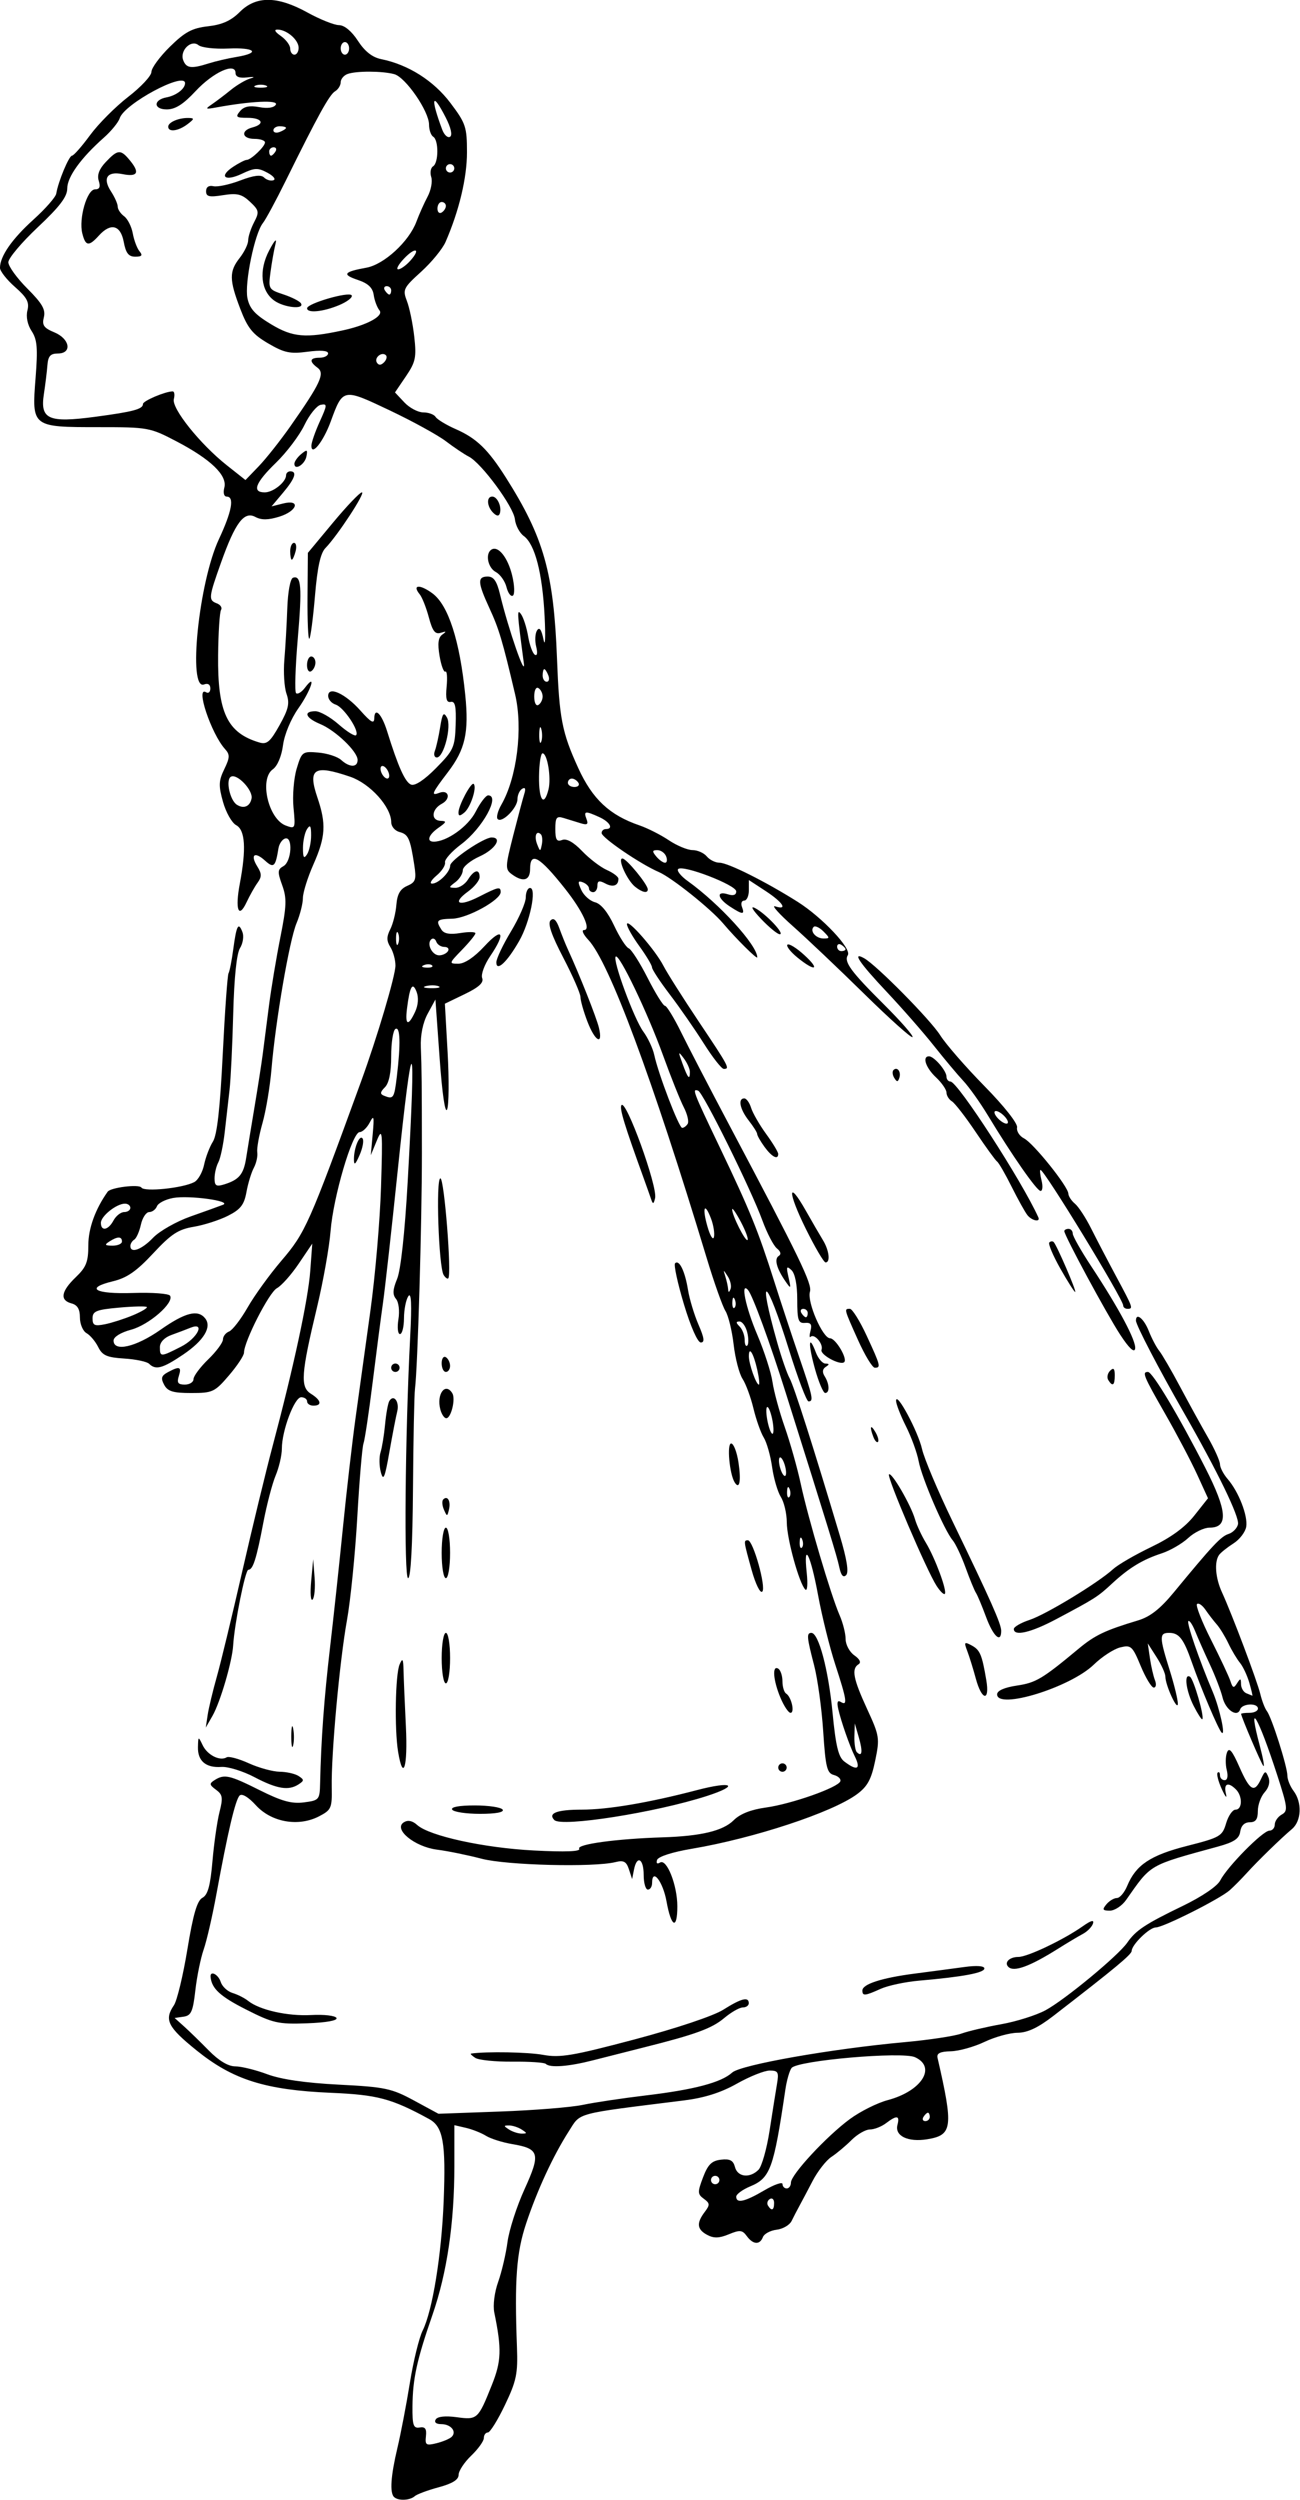 <?xml version="1.0" encoding="UTF-8"?>
<svg version="1.1" viewBox="0 0 289.69 556.88" xmlns="http://www.w3.org/2000/svg">
<path d="m87.812 556.25c-0.989-0.989-0.736-4.692 0.746-10.94 0.754-3.178 2.005-9.714 2.78-14.523 0.775-4.809 2.054-10.037 2.842-11.618 2.189-4.387 4.217-16.879 4.686-28.857 0.511-13.048-0.114-16.565-3.245-18.274-8.372-4.568-11.481-5.399-21.861-5.844-14.63-0.627-21.84-2.897-29.933-9.426-6.469-5.218-7.279-6.828-5.071-10.076 0.692-1.017 2.042-6.626 3.002-12.465 1.286-7.823 2.167-10.841 3.349-11.474 1.205-0.645 1.762-2.669 2.235-8.135 0.347-4.002 1.055-8.941 1.573-10.976 0.809-3.177 0.699-3.878-0.78-4.959-1.49-1.089-1.533-1.379-0.32-2.145 2.188-1.383 3.306-1.133 10.072 2.252 4.899 2.452 7.124 3.064 9.845 2.71 3.405-0.443 3.518-0.58 3.603-4.339 0.219-9.707 0.89-18.866 2.206-30.132 0.783-6.703 2.076-18.727 2.873-26.719 0.797-7.992 2.06-18.961 2.806-24.375 0.746-5.414 2.236-16.172 3.312-23.906 1.075-7.734 2.144-20.18 2.376-27.656 0.386-12.5 0.311-13.33-0.931-10.312l-1.351 3.281 0.426-4.688c0.365-4.017 0.269-4.386-0.677-2.578-0.607 1.16-1.609 2.109-2.228 2.109-1.639 0-5.871 14.386-6.482 22.031-0.288 3.609-1.636 11.203-2.995 16.875-3.591 14.987-3.797 17.876-1.388 19.381 2.299 1.436 2.555 2.651 0.558 2.651-0.773 0-1.406-0.422-1.406-0.938 0-0.516-0.593-0.938-1.318-0.938-1.508 0-4.307 7.44-4.307 11.447 0 1.472-0.621 4.162-1.38 5.978s-1.996 6.549-2.75 10.517c-1.535 8.08-2.304 10.496-3.342 10.496-0.681 0-3.091 12.025-3.383 16.875-0.214 3.564-2.874 12.632-4.582 15.622l-1.519 2.659 0.422-2.812c0.232-1.547 1.14-5.344 2.018-8.438 0.878-3.094 3.428-13.641 5.666-23.438 2.239-9.797 5.306-22.453 6.816-28.125 4.671-17.549 7.892-32.537 8.361-38.903l0.449-6.097-3.022 4.475c-1.662 2.461-3.852 4.919-4.865 5.462-1.74 0.931-7.326 11.878-7.326 14.357 0 0.633-1.509 2.914-3.354 5.069-3.167 3.7-3.636 3.919-8.405 3.919-4.055 0-5.244-0.362-6.033-1.836-0.789-1.475-0.623-2.028 0.843-2.812 2.615-1.4 3.091-1.223 2.417 0.898-0.464 1.462-0.168 1.875 1.343 1.875 1.066 0 1.938-0.55 1.938-1.222s1.477-2.654 3.281-4.403c1.805-1.749 3.281-3.744 3.281-4.432s0.614-1.487 1.364-1.775c0.75-0.288 2.611-2.7 4.134-5.361 1.523-2.661 4.904-7.335 7.512-10.387 5.357-6.268 6.136-8.018 17.757-39.92 3.629-9.961 7.671-23.586 7.671-25.856 0-1.262-0.507-3.106-1.127-4.098-0.866-1.386-0.872-2.307-0.029-3.972 0.604-1.192 1.217-3.644 1.361-5.449 0.191-2.377 0.855-3.539 2.413-4.219 1.889-0.824 2.08-1.393 1.572-4.688-0.907-5.887-1.316-6.796-3.285-7.311-1.014-0.265-1.844-1.237-1.844-2.16 0-3.429-4.697-8.637-9.16-10.158-8.049-2.743-9.486-1.827-7.29 4.643 1.999 5.887 1.827 8.743-0.894 14.896-1.289 2.915-2.344 6.291-2.344 7.502s-0.638 3.73-1.418 5.597c-1.593 3.812-4.678 21.773-5.575 32.459-0.325 3.867-1.226 9.278-2.002 12.024-0.776 2.746-1.304 5.699-1.172 6.562 0.131 0.863-0.214 2.413-0.767 3.445-0.553 1.031-1.292 3.458-1.641 5.394-0.511 2.832-1.313 3.862-4.108 5.278-1.91 0.968-5.349 2.072-7.643 2.455-3.444 0.574-5.018 1.606-9.037 5.923-3.705 3.981-5.841 5.464-8.954 6.214-6.385 1.54-4.045 2.89 4.516 2.607 4.217-0.139 7.907 0.134 8.2 0.608 0.967 1.565-4.678 6.495-8.667 7.569-2.331 0.628-3.919 1.61-3.919 2.425 0 2.587 4.952 1.456 10.421-2.38 5.522-3.874 8.349-4.604 9.982-2.578 1.557 1.933-0.284 4.967-4.907 8.087-4.562 3.079-6.108 3.497-7.573 2.047-0.49-0.485-2.99-1.012-5.556-1.172-3.846-0.24-4.863-0.689-5.79-2.559-0.619-1.247-1.789-2.639-2.6-3.094-0.811-0.454-1.475-2.021-1.475-3.482 0-1.868-0.556-2.802-1.875-3.147-2.651-0.693-2.329-2.693 0.938-5.822 2.353-2.254 2.812-3.423 2.812-7.153 0-3.739 1.557-8.038 4.314-11.913 0.669-0.94 7.018-1.716 7.511-0.918 0.626 1.012 9.223 0.129 11.771-1.209 0.86-0.452 1.851-2.196 2.201-3.876s1.235-3.999 1.966-5.153c0.926-1.463 1.589-7.353 2.187-19.437 0.472-9.536 1.053-17.662 1.291-18.058 0.238-0.395 0.714-2.818 1.058-5.383 0.715-5.338 1.145-6.133 2.047-3.783 0.351 0.916 0.106 2.518-0.546 3.561-0.752 1.205-1.305 6.544-1.515 14.641-0.182 7.01-0.551 14.643-0.82 16.964-0.269 2.32-0.75 6.539-1.069 9.375-0.319 2.836-0.96 5.867-1.425 6.735-0.465 0.868-0.845 2.479-0.845 3.579 0 1.641 0.379 1.884 2.109 1.353 3.349-1.027 4.367-2.244 4.936-5.902 0.293-1.882 1.134-7.007 1.869-11.39 0.735-4.383 1.554-9.656 1.821-11.719 0.266-2.062 0.891-6.914 1.388-10.781 0.497-3.867 1.641-10.73 2.542-15.251 1.398-7.018 1.458-8.717 0.408-11.62-1.077-2.979-1.042-3.506 0.286-4.249 1.822-1.02 2.142-6.745 0.344-6.146-0.645 0.215-1.302 1.199-1.461 2.188-0.667 4.144-1.052 4.49-3.017 2.712-2.318-2.098-3.332-1.292-1.687 1.341 0.993 1.59 1.002 2.285 0.047 3.607-0.65 0.901-1.75 2.851-2.443 4.334-1.797 3.846-2.606 1.636-1.512-4.132 1.467-7.737 1.205-11.946-0.811-13.025-0.958-0.513-2.278-2.845-2.933-5.183-1.016-3.63-0.975-4.694 0.282-7.29 1.258-2.597 1.283-3.248 0.172-4.476-3.097-3.422-6.68-14.176-4.216-12.653 0.516 0.319 0.938-0.065 0.938-0.853 0-0.888-0.534-1.227-1.406-0.893-3.644 1.399-1.175-22.744 3.308-32.344 2.912-6.235 3.51-9.504 1.739-9.504-0.607 0-0.827-0.84-0.523-2.002 0.708-2.709-2.998-6.291-10.66-10.3-5.903-3.089-6.33-3.167-17.383-3.167-14.846 0-14.874-0.021-14.021-10.917 0.525-6.705 0.368-8.583-0.875-10.48-0.926-1.413-1.291-3.201-0.939-4.601 0.459-1.829-0.098-2.881-2.77-5.227-1.839-1.615-3.345-3.534-3.345-4.264 0-2.576 2.673-6.425 7.47-10.756 2.668-2.409 4.95-5.013 5.072-5.786 0.41-2.611 2.83-8.438 3.505-8.438 0.368 0 2.178-2.055 4.022-4.567 1.844-2.512 5.676-6.36 8.517-8.552s5.165-4.689 5.165-5.551 1.857-3.388 4.127-5.616c3.354-3.292 4.944-4.142 8.494-4.542 3.139-0.354 5.122-1.247 7.051-3.176 3.644-3.644 8.351-3.609 15.101 0.111 2.789 1.538 5.95 2.803 7.024 2.812 1.21 0.011 2.814 1.341 4.219 3.5 1.537 2.362 3.207 3.674 5.189 4.075 6.022 1.22 11.67 4.791 15.41 9.745 3.428 4.541 3.698 5.345 3.698 11.019 0 5.686-1.762 13.052-4.775 19.959-0.675 1.547-3.122 4.532-5.439 6.634-3.972 3.604-4.152 3.977-3.159 6.562 0.579 1.508 1.313 5.08 1.631 7.938 0.51 4.583 0.29 5.62-1.861 8.79l-2.439 3.594 2.091 2.225c1.15 1.224 3.047 2.225 4.216 2.225 1.169 0 2.407 0.457 2.752 1.015 0.345 0.558 2.374 1.784 4.508 2.723 4.622 2.034 7.169 4.499 11.155 10.793 8.445 13.336 10.648 21.14 11.382 40.327 0.511 13.352 1.109 16.432 4.733 24.361 3.168 6.932 6.972 10.493 13.648 12.778 1.802 0.617 4.745 2.107 6.54 3.312 1.796 1.205 4.17 2.191 5.276 2.191 1.106 0 2.537 0.633 3.178 1.406s1.916 1.406 2.831 1.406c1.877 0 10.256 4.19 17.411 8.706 5.484 3.462 12.071 10.452 11.191 11.876-0.921 1.49 0.632 3.612 8.041 10.985 3.762 3.744 6.628 7.019 6.368 7.278-0.26 0.26-5.09-4.064-10.735-9.609s-12.794-12.327-15.888-15.072c-3.094-2.745-4.887-4.748-3.984-4.451 2.887 0.951 1.76-0.865-2.109-3.398l-3.75-2.455v2.289c0 1.259-0.467 2.289-1.038 2.289s-0.795 0.633-0.498 1.406c0.688 1.792 0.151 1.77-2.716-0.108-2.779-1.821-3.055-3.536-0.436-2.705 1.232 0.391 1.875 0.168 1.875-0.648 0-1.419-11.952-6.01-12.943-4.971-0.358 0.375 0.608 1.581 2.145 2.682 7.048 5.044 15.486 14.298 15.486 16.985 0 0.546-4.738-4.159-7.614-7.561-2.753-3.256-11.465-10.213-14.328-11.442-4.097-1.758-12.745-7.653-12.745-8.688 0-0.488 0.422-0.887 0.938-0.887 1.787 0 0.926-1.579-1.45-2.662-3.152-1.436-3.549-1.377-2.855 0.431 0.454 1.184 0.166 1.391-1.306 0.938-1.039-0.32-2.733-0.842-3.764-1.16-1.607-0.495-1.875-0.146-1.875 2.444 0 2.4 0.313 2.902 1.517 2.44 0.989-0.38 2.54 0.485 4.453 2.482 1.615 1.685 4.096 3.581 5.514 4.212 1.418 0.631 2.578 1.508 2.578 1.949 0 1.548-1.201 1.976-2.936 1.048-1.357-0.726-1.752-0.613-1.752 0.502 0 0.792-0.422 1.439-0.938 1.439-0.516 0-0.938-0.377-0.938-0.837s-0.615-1.073-1.366-1.361c-1.122-0.431-1.185-0.127-0.351 1.703 0.558 1.225 1.939 2.459 3.068 2.742 1.309 0.328 2.847 2.209 4.239 5.181 1.202 2.566 2.669 4.851 3.261 5.078 0.591 0.227 2.491 3.201 4.221 6.61 1.73 3.408 3.465 6.197 3.854 6.197s2.004 2.637 3.588 5.859c1.583 3.223 6.456 12.609 10.829 20.859 15.66 29.546 18.433 35.274 17.895 36.97-0.7 2.207 2.83 10.374 4.484 10.374 1.235 0 3.935 4.53 3.161 5.304-0.844 0.844-5.479-1.666-5.065-2.744 0.481-1.254-1.601-3.715-2.436-2.88-0.278 0.278-0.284-0.34-0.014-1.373 0.367-1.405 0.056-1.841-1.235-1.733-1.492 0.125-1.726-0.581-1.726-5.199 0-3.327-0.488-5.803-1.293-6.562-1.088-1.026-1.191-0.774-0.651 1.593 0.595 2.608 0.547 2.676-0.661 0.938-1.992-2.868-2.571-5.034-1.517-5.685 0.595-0.368 0.444-0.995-0.404-1.671-0.746-0.595-2.205-3.402-3.242-6.238-2.572-7.035-13.209-28.52-14.311-28.906-1.403-0.492-1.22-0.014 4.844 12.682 6.735 14.098 8.511 18.471 12.116 29.818 1.474 4.641 3.967 12.196 5.54 16.79 3.074 8.979 3.273 9.928 2.089 9.928-0.423 0-2.377-5.168-4.341-11.484-5.092-16.374-7.164-17.666-2.632-1.641 0.948 3.352 2.192 6.938 2.765 7.969 0.957 1.721 5.312 15.366 11.188 35.05 1.578 5.285 2.037 8.172 1.402 8.807s-1.133 0.056-1.519-1.768c-0.516-2.438-2.313-8.289-11.924-38.807-3.525-11.193-7.397-21.759-8.4-22.922-1.776-2.059-0.568 3.807 2.052 9.964 1.551 3.645 3.073 8.368 3.383 10.495s1.543 6.662 2.741 10.075c1.198 3.413 2.802 9.109 3.565 12.656 1.646 7.655 6.737 24.864 8.643 29.216 0.742 1.693 1.348 4.095 1.348 5.338 0 1.242 0.875 2.872 1.944 3.62 1.216 0.852 1.567 1.594 0.938 1.984-1.619 1-1.192 3.241 1.895 9.938 2.775 6.02 2.854 6.524 1.808 11.563-0.865 4.168-1.716 5.726-4.073 7.462-5.498 4.049-22.911 9.794-36.786 12.138-4.342 0.733-7.493 1.745-7.74 2.486-0.252 0.757 8e-3 0.986 0.662 0.582 1.495-0.924 3.852 5.042 3.852 9.751 0 5.314-1.367 4.703-2.407-1.076-0.804-4.468-3.218-7.564-3.218-4.128 0 0.816-0.422 1.484-0.938 1.484-0.516 0-0.938-1.477-0.938-3.281 0-3.646-1.511-4.467-2.159-1.172l-0.415 2.109-0.715-2.179c-0.569-1.734-1.177-2.063-2.978-1.611-4.823 1.21-24.244 0.725-29.852-0.746-3.08-0.808-7.546-1.717-9.925-2.02-5.041-0.643-9.828-4.595-7.39-6.102 0.897-0.554 1.899-0.353 2.942 0.591 2.718 2.46 14.862 5.117 26.023 5.695 7.115 0.368 10.491 0.235 10.1-0.397-0.614-0.993 8.285-2.205 18.588-2.532 8.592-0.272 13.474-1.446 15.834-3.805 1.417-1.417 3.851-2.379 7.172-2.836 5.722-0.787 16.139-4.461 16.604-5.857 0.171-0.512-0.484-1.138-1.454-1.392-1.522-0.398-1.848-1.734-2.372-9.729-0.334-5.097-1.245-11.714-2.024-14.704-1.637-6.282-1.716-7.22-0.606-7.22 1.613 0 3.788 8.174 4.703 17.667 0.725 7.524 1.315 9.987 2.632 10.986 2.895 2.195 3.77 1.72 2.292-1.244-1.107-2.219-3.018-7.703-3.638-10.439-0.35-1.543-0.173-2.041 0.564-1.585 1.552 0.959 1.35-0.418-1.213-8.269-1.258-3.853-2.989-10.829-3.848-15.503-1.669-9.08-3.32-12.314-2.529-4.955 0.262 2.44 0.125 4.105-0.305 3.701-1.359-1.278-4.127-11.306-4.142-15.001-7e-3 -1.952-0.601-4.483-1.318-5.625-0.718-1.142-1.598-4.151-1.956-6.686-0.358-2.535-1.195-5.488-1.859-6.562-0.664-1.074-1.699-3.996-2.298-6.493-0.6-2.497-1.692-5.459-2.427-6.581-0.736-1.123-1.629-4.564-1.986-7.647-0.357-3.083-1.179-6.45-1.827-7.481s-2.518-6.305-4.156-11.719c-12.157-40.196-21.757-66.001-26.387-70.93-1.134-1.207-1.577-2.195-0.985-2.195 1.676 0-0.254-4.213-4.23-9.231-5.709-7.207-7.771-8.364-7.771-4.363 0 2.564-1.545 3.009-4.061 1.169-1.511-1.105-1.493-1.62 0.306-8.672 1.052-4.123 2.161-8.288 2.465-9.255 0.361-1.147 0.192-1.535-0.485-1.117-0.571 0.353-1.038 1.395-1.038 2.316 0 1.933-3.445 5.395-4.41 4.43-0.356-0.356 0.011-1.795 0.816-3.197 3.476-6.053 4.847-17.019 3.071-24.571-2.819-11.992-3.597-14.603-5.733-19.228-2.641-5.72-2.712-7.031-0.383-7.031 1.342 0 2.041 1.012 2.752 3.984 1.851 7.737 5.82 19.157 5.296 15.234-1.51-11.293-1.559-12.18-0.595-10.8 0.533 0.763 1.237 2.975 1.565 4.917 0.328 1.941 0.998 3.778 1.49 4.082 0.531 0.328 0.652-0.41 0.299-1.817-0.327-1.303-0.241-2.92 0.191-3.594 0.54-0.842 0.993-0.199 1.45 2.056 0.365 1.805 0.474-0.516 0.24-5.156-0.486-9.672-2.15-16.106-4.633-17.922-0.947-0.692-1.841-2.38-1.987-3.751-0.299-2.8-7.445-12.504-10.273-13.949-1.013-0.518-3.311-2.059-5.108-3.426-1.797-1.367-7.433-4.462-12.526-6.879-10.433-4.951-10.409-4.956-13.14 2.493-1.658 4.521-4.339 7.855-4.299 5.345 0.011-0.708 0.848-3.109 1.859-5.337 1.688-3.721 1.707-4.025 0.222-3.739-0.889 0.171-2.528 2.204-3.643 4.519-1.115 2.314-3.967 6.088-6.337 8.387-4.608 4.47-5.415 6.602-2.501 6.602 1.882 0 4.755-2.306 4.755-3.817 0-0.479 0.422-0.871 0.938-0.871 1.591 0 1.048 1.599-1.62 4.771l-2.558 3.04 2.558-0.642c4.008-1.006 3.214 1.69-0.867 2.943-2.452 0.753-3.958 0.766-5.303 0.046-2.507-1.342-4.477 1.276-7.634 10.146-2.802 7.871-2.853 8.38-0.923 9.12 0.806 0.309 1.217 0.965 0.912 1.458s-0.597 5.03-0.65 10.085c-0.135 12.749 2.018 17.303 9.19 19.436 1.675 0.498 2.425-0.141 4.484-3.826 2.024-3.622 2.309-4.896 1.568-7.021-0.498-1.428-0.714-4.83-0.481-7.561s0.528-7.884 0.654-11.453c0.132-3.731 0.673-6.637 1.272-6.837 1.849-0.616 2.053 2.015 1.058 13.67-0.537 6.288-0.704 11.706-0.371 12.039s1.22-0.207 1.972-1.201c2.678-3.539 1.374 0.556-1.454 4.569-1.675 2.377-3.11 5.82-3.429 8.23-0.327 2.473-1.245 4.638-2.276 5.369-3.059 2.169-0.994 11.09 2.901 12.53 2.13 0.788 2.166 0.704 1.714-3.996-0.254-2.64 0.064-6.549 0.706-8.686 1.133-3.772 1.272-3.877 4.794-3.582 1.995 0.167 4.293 0.905 5.107 1.641 1.896 1.714 3.676 1.715 3.676 3e-3 0-1.871-4.923-6.585-8.366-8.011-3.26-1.35-3.806-2.842-1.041-2.842 1.013 0 3.348 1.322 5.188 2.937 1.84 1.615 3.583 2.699 3.874 2.409 0.859-0.859-2.728-6.24-4.544-6.817-0.92-0.292-1.672-1.163-1.672-1.937 0-2.275 3.823-0.527 7.227 3.304 2.309 2.599 3.017 2.991 3.047 1.689 0.06-2.618 1.655-1.014 2.865 2.881 2.452 7.894 4.019 11.379 5.343 11.887 0.871 0.334 2.971-1.059 5.573-3.699 3.886-3.942 4.188-4.607 4.357-9.617 0.139-4.109-0.119-5.318-1.091-5.114-0.948 0.2-1.183-0.679-0.92-3.437 0.194-2.038 0.067-3.528-0.284-3.311-0.351 0.217-0.932-1.348-1.291-3.476-0.472-2.796-0.3-4.122 0.62-4.78 0.978-0.698 0.898-0.789-0.341-0.392-1.264 0.405-1.845-0.34-2.67-3.427-0.58-2.17-1.496-4.483-2.034-5.14-1.772-2.161 0.023-2.292 2.842-0.208 3.538 2.615 6.087 10.516 7.308 22.644 0.841 8.359-6e-3 12.12-3.87 17.183-3.588 4.7-3.859 5.347-1.931 4.607 2.138-0.82 2.658 1.316 0.59 2.423-2.332 1.248-2.503 3.746-0.261 3.813 1.377 0.041 1.302 0.285-0.469 1.521-2.245 1.566-2.782 3.118-1.079 3.118 2.929 0 7.663-3.389 9.348-6.691 1.016-1.992 2.261-3.621 2.766-3.621 2.783 0-1.244 7.317-5.987 10.879-2.131 1.601-3.76 3.424-3.619 4.051 0.141 0.627-0.703 1.94-1.875 2.917-1.172 0.978-1.634 1.792-1.026 1.809 1.413 0.04 4.051-2.577 4.053-4.02 2e-3 -1.195 7.476-6.261 9.237-6.261 2.478 0 0.795 2.653-2.676 4.219-2.062 0.93-3.75 2.319-3.75 3.086 0 0.767-0.738 1.955-1.641 2.64-1.556 1.181-1.556 1.247-8e-3 1.275 0.898 0.016 2.16-0.814 2.804-1.845 1.365-2.186 2.595-2.445 2.595-0.547 0 0.73-1.159 2.173-2.576 3.205-3.682 2.682-2.051 3.453 2.448 1.157 4.317-2.202 4.816-2.308 4.816-1.016 0 1.753-7.379 5.82-10.731 5.915-3.531 0.1-3.792 0.357-2.473 2.439 0.578 0.912 1.853 1.144 4.204 0.762 1.856-0.301 3.375-0.278 3.375 0.052 0 0.33-1.348 1.991-2.996 3.691-2.927 3.02-2.945 3.091-0.793 3.091 1.383 0 3.546-1.454 5.809-3.906 4.054-4.391 4.834-3.024 1.269 2.223-1.285 1.892-2.089 4.085-1.786 4.874 0.394 1.026-0.712 2.045-3.879 3.575l-4.43 2.14 0.611 10.889c0.336 5.989 0.286 11.684-0.112 12.656-0.436 1.066-1.096-3.442-1.665-11.358l-0.942-13.125-1.714 3.151c-1.078 1.981-1.648 4.766-1.536 7.5 0.19 4.657 0.225 8.147 0.235 23.567 0.01 15.486-0.937 47.796-1.539 52.5-0.165 1.289-0.366 11.309-0.446 22.266-0.093 12.665-0.491 19.922-1.091 19.922-0.948 0-0.668-31.932 0.474-53.906 0.371-7.143 0.242-9.88-0.42-8.906-0.525 0.773-0.962 2.988-0.97 4.922-0.008 1.934-0.41 3.516-0.893 3.516-0.483 0-0.64-1.473-0.347-3.273 0.303-1.866 0.073-3.825-0.534-4.557-0.802-0.967-0.741-2.069 0.246-4.461 0.807-1.956 1.711-10.25 2.35-21.574 1.939-34.339 1.159-35.094-2.257-2.185-1.336 12.867-2.79 25.926-3.232 29.019-0.442 3.094-1.485 11.109-2.319 17.812-0.834 6.703-1.75 12.82-2.037 13.594-0.286 0.773-0.908 8.156-1.381 16.406-0.473 8.25-1.509 18.586-2.301 22.969-1.636 9.046-3.537 29.905-3.395 37.255 0.089 4.597-0.094 5.009-2.846 6.433-4.579 2.368-10.591 1.315-14.038-2.459-1.694-1.855-3.116-2.705-3.643-2.179-0.946 0.946-2.64 8.141-5.155 21.888-0.896 4.898-2.179 10.479-2.851 12.401-0.672 1.922-1.507 6.013-1.855 9.091-0.537 4.751-0.934 5.639-2.627 5.88l-1.994 0.284 2.089 1.875c1.149 1.031 3.643 3.457 5.541 5.391 2.227 2.268 4.313 3.516 5.879 3.516 1.335 2.6e-4 4.537 0.787 7.115 1.748 3.1 1.156 8.509 1.943 15.971 2.325 10.31 0.527 11.754 0.832 16.74 3.532l5.457 2.955 13.729-0.497c7.551-0.273 15.838-0.94 18.416-1.482 2.578-0.542 8.906-1.489 14.062-2.105 10.797-1.29 16.793-2.876 19.24-5.091 1.913-1.732 22.075-5.288 38.416-6.776 5.414-0.493 11.109-1.35 12.656-1.905 1.547-0.555 5.555-1.496 8.906-2.093s7.781-1.993 9.844-3.105c4.317-2.326 16.223-12.17 18.234-15.076 1.896-2.74 3.995-4.129 12.333-8.161 4.316-2.087 7.717-4.396 8.379-5.689 1.567-3.059 9.488-11.083 10.941-11.083 0.664 0 1.207-0.612 1.207-1.36 0-0.748 0.699-1.751 1.553-2.229 1.417-0.793 1.33-1.559-0.987-8.719-4.245-13.12-6.773-17.39-3.896-6.58 0.735 2.76 1.091 4.774 0.792 4.475-0.468-0.468-4.946-10.948-4.958-11.603-2e-3 -0.129 0.839-0.234 1.871-0.234s1.875-0.422 1.875-0.938c0-1.322-3.515-1.172-3.962 0.169-0.633 1.9-3.266 0.111-3.93-2.671-0.349-1.46-1.617-4.763-2.819-7.341-1.202-2.578-2.674-5.902-3.272-7.387-0.598-1.485-1.284-2.502-1.525-2.261-0.416 0.416 2.416 8.629 5.428 15.741 1.545 3.649 2.945 10.051 1.988 9.094-0.747-0.747-4.617-9.879-6.636-15.656-1.839-5.263-2.843-6.562-5.073-6.562-2.201 0-2.187 0.906 0.127 8.287 1.025 3.269 1.846 6.644 1.826 7.5-0.043 1.811-2.776-4.124-2.776-6.028 0-0.702-0.883-2.657-1.963-4.346l-1.963-3.07 0.477 3.281c0.263 1.805 0.769 4.019 1.126 4.922 0.357 0.902 0.238 1.641-0.264 1.641-0.502 0-1.809-2.156-2.904-4.791-1.859-4.474-2.163-4.749-4.578-4.155-1.423 0.35-4.073 2.076-5.89 3.837-5.256 5.093-21.54 10.1-21.54 6.623 0-0.831 1.596-1.539 4.422-1.963 4.247-0.637 5.635-1.466 13.767-8.227 3.611-3.003 5.874-4.079 13.217-6.286 2.693-0.81 4.939-2.57 7.969-6.247 8.657-10.506 10.501-12.472 12.2-13.012 0.958-0.304 1.903-1.271 2.101-2.149 0.368-1.639-4.553-11.777-12.153-25.034-5.5-9.595-10.586-19.365-10.586-20.337 0-1.883 1.761-0.469 2.853 2.29 0.663 1.676 1.718 3.68 2.344 4.453 0.626 0.773 2.71 4.359 4.631 7.969 1.921 3.609 4.705 8.672 6.186 11.25 1.481 2.578 2.702 5.293 2.714 6.033 0.012 0.74 0.778 2.217 1.702 3.281 2.449 2.822 4.537 8.174 4.147 10.63-0.186 1.173-1.468 2.851-2.849 3.728-1.38 0.878-2.82 2.027-3.199 2.555-1.101 1.533-0.827 5.125 0.635 8.318 2.276 4.971 7.854 19.764 8.556 22.692 0.364 1.519 1.022 3.223 1.462 3.786 1.065 1.363 4.567 12.395 4.567 14.388 0 0.866 0.619 2.393 1.376 3.393 1.932 2.555 1.763 6.7-0.345 8.476-2.459 2.071-7.649 7.122-10.106 9.836-1.124 1.242-2.812 2.945-3.75 3.786-2.162 1.937-14.834 8.315-16.519 8.315-1.402 0-5.338 3.836-5.353 5.217-8e-3 0.799-3.676 3.842-17.468 14.496-3.392 2.62-5.755 3.731-7.969 3.745-1.731 0.011-5.045 0.926-7.366 2.033s-5.695 2.047-7.5 2.089c-2.412 0.056-3.196 0.449-2.958 1.483 3.561 15.481 3.343 17.2-2.294 18.115-4.3 0.698-7.285-0.738-6.643-3.196 0.557-2.131-0.115-2.224-2.581-0.359-1.001 0.757-2.602 1.376-3.558 1.376-0.956 0-2.801 1.063-4.101 2.362-1.299 1.299-3.314 2.986-4.478 3.748-1.164 0.763-3.051 3.18-4.193 5.372-1.143 2.192-2.483 4.724-2.979 5.627-0.496 0.902-1.261 2.379-1.7 3.281-0.439 0.902-1.94 1.776-3.337 1.943-1.396 0.166-2.77 0.904-3.053 1.641-0.687 1.789-2.192 1.692-3.6-0.233-0.993-1.357-1.539-1.411-4.003-0.39-2.143 0.888-3.341 0.921-4.813 0.133-2.283-1.222-2.433-2.624-0.547-5.115 1.192-1.576 1.168-1.924-0.203-2.926-1.409-1.03-1.426-1.483-0.178-4.774 1.086-2.865 1.933-3.7 3.993-3.939 2-0.232 2.734 0.154 3.123 1.641 0.586 2.24 3.294 2.556 5.239 0.611 0.733-0.733 1.842-4.635 2.465-8.672 0.623-4.037 1.365-8.71 1.651-10.386 0.46-2.699 0.275-3.047-1.619-3.047-1.176 0-4.46 1.31-7.297 2.912-3.551 2.004-7.228 3.17-11.795 3.74-24.654 3.076-22.949 2.62-25.66 6.856-3.505 5.475-7.053 13.141-9.528 20.583-2.152 6.472-2.597 12.48-2.037 27.514 0.221 5.929-0.108 7.514-2.674 12.891-1.609 3.372-3.326 6.13-3.815 6.13-0.489 0-0.89 0.554-0.89 1.231s-1.266 2.443-2.812 3.925c-1.547 1.482-2.812 3.405-2.812 4.272 0 1.089-1.379 1.949-4.453 2.775-2.449 0.659-4.854 1.557-5.344 1.997-1.061 0.952-3.7 1.053-4.578 0.174zm12.84-13.422c1.194-1.166-0.173-2.828-2.326-2.828-1.143 0-1.622-0.409-1.227-1.048 0.406-0.656 2.145-0.843 4.653-0.499 4.62 0.633 4.792 0.477 7.839-7.14 2.141-5.352 2.233-7.993 0.56-16.156-0.332-1.622 0.031-4.517 0.859-6.839 0.79-2.215 1.726-6.211 2.08-8.881s2.065-7.973 3.802-11.784c3.62-7.945 3.325-9.009-2.785-10.041-2.151-0.363-4.763-1.19-5.805-1.837-1.042-0.647-3.056-1.445-4.474-1.774l-2.578-0.598v9.11c0 12.689-1.629 23.766-4.868 33.113-3.514 10.138-4.415 14.261-4.466 20.432-0.035 4.219 0.205 4.922 1.6 4.688 1.228-0.206 1.58 0.282 1.399 1.937-0.216 1.977 0.034 2.145 2.344 1.574 1.422-0.351 2.949-0.994 3.394-1.428zm71.847-52.102c0-0.804-0.429-1.197-0.953-0.873-0.524 0.324-0.71 0.982-0.413 1.462 0.804 1.3 1.366 1.058 1.366-0.589zm-2.192-2.797c2.237-1.311 4.067-1.944 4.067-1.406s0.422 0.977 0.938 0.977c0.516 0 0.938-0.588 0.938-1.306 0-1.773 7.938-10.328 13.125-14.146 2.32-1.708 6.117-3.608 8.438-4.223 7.555-2.002 10.957-7.342 6.09-9.56-2.87-1.308-26.193 0.725-27.507 2.397-0.457 0.581-1.079 2.744-1.384 4.807-2.612 17.679-3.345 19.696-7.847 21.577-1.706 0.713-3.103 1.74-3.103 2.282 0 1.578 1.888 1.156 6.246-1.398zm-9.996-2.304c0-0.516-0.422-0.938-0.938-0.938-0.516 0-0.938 0.422-0.938 0.938s0.422 0.938 0.938 0.938c0.516 0 0.938-0.422 0.938-0.938zm-44.062-11.25c-0.773-0.5-2.039-0.909-2.812-0.909-1.25 0-1.25 0.101 0 0.909 0.773 0.5 2.039 0.909 2.812 0.909 1.25 0 1.25-0.101 0-0.909zm90.938-2.812c0-0.516-0.186-0.938-0.413-0.938s-0.674 0.422-0.993 0.938c-0.319 0.516-0.133 0.938 0.413 0.938 0.546 0 0.993-0.422 0.993-0.938zm-15.8-84.507-0.906-3.15-0.085 2.891c-0.046 1.59 0.197 3.172 0.54 3.516 1.178 1.178 1.356-0.109 0.451-3.257zm87.012-12.185c-0.464-1.618-1.402-3.622-2.084-4.453-0.682-0.831-1.843-2.777-2.58-4.324-0.737-1.547-1.898-3.445-2.581-4.219s-1.821-2.249-2.528-3.28c-0.708-1.03-1.557-1.603-1.887-1.273-0.33 0.33 1.077 3.916 3.129 7.967 2.051 4.052 3.997 8.198 4.324 9.215 0.498 1.546 0.738 1.623 1.468 0.469 0.742-1.173 0.875-1.146 0.887 0.183 7e-3 0.859 0.542 1.775 1.186 2.035 0.645 0.26 1.248 0.506 1.341 0.547 0.093 0.041-0.211-1.25-0.675-2.868zm-99.635-31.922c-0.299-0.748-0.521-0.526-0.566 0.566-0.041 0.988 0.181 1.542 0.492 1.23 0.312-0.312 0.345-1.12 0.074-1.797zm-2.812-11.25c-0.299-0.748-0.521-0.526-0.566 0.566-0.041 0.988 0.181 1.542 0.492 1.23 0.312-0.312 0.345-1.12 0.074-1.797zm-1.109-5.449c-0.352-1.109-0.851-1.805-1.109-1.548-0.258 0.258-0.181 1.376 0.171 2.485 0.352 1.109 0.851 1.805 1.109 1.548 0.258-0.258 0.181-1.376-0.171-2.485zm-2.812-10.312c-0.356-1.621-0.858-2.736-1.116-2.478-0.258 0.258-0.178 1.795 0.178 3.415s0.858 2.736 1.116 2.478c0.258-0.258 0.178-1.795-0.178-3.415zm-3.298-10.856c-0.831-3.684-1.858-5.318-1.858-2.955 0 1.701 1.623 6.311 2.222 6.311 0.216 0 0.053-1.51-0.364-3.356zm-128.38-5.101c3.664-1.869 5.499-5.593 2.072-4.204-0.902 0.366-2.801 1.085-4.219 1.598-1.582 0.573-2.578 1.623-2.578 2.717 0 2.217 0.169 2.213 4.725-0.111zm126.15-3.219c-0.33-1.313-1.097-2.387-1.706-2.387-0.841 0-0.837 0.27 0.018 1.125 0.619 0.619 1.125 1.955 1.125 2.969s0.262 1.582 0.581 1.262c0.32-0.32 0.312-1.656-0.018-2.969zm-136.88-3.773c1.911-0.799 3.3-1.627 3.087-1.84-0.213-0.213-3.02-0.149-6.238 0.143-5.033 0.456-5.85 0.79-5.85 2.392 0 1.561 0.446 1.773 2.763 1.309 1.52-0.304 4.326-1.206 6.238-2.005zm150.37-0.49c0-0.516-0.447-0.938-0.993-0.938-0.546 0-0.732 0.422-0.413 0.938 0.319 0.516 0.765 0.938 0.993 0.938s0.413-0.422 0.413-0.938zm-16.235-2.988c-0.299-0.748-0.521-0.526-0.566 0.566-0.041 0.988 0.181 1.542 0.492 1.23 0.312-0.312 0.345-1.12 0.074-1.797zm-1.582-5.179c-1.022-1.593-1.048-1.591-0.535 0.041 0.297 0.945 0.573 2.21 0.614 2.812 0.053 0.79 0.202 0.779 0.535-0.041 0.254-0.625-0.022-1.891-0.614-2.812zm-128.06-8.612c1.432-1.495 5.202-3.633 8.379-4.751 3.176-1.118 6.408-2.281 7.181-2.585 2.138-0.839-7.528-2.168-11.09-1.524-1.717 0.31-3.344 1.144-3.616 1.852-0.272 0.708-1.048 1.288-1.726 1.288s-1.508 1.261-1.847 2.802c-0.338 1.541-1.005 3.042-1.481 3.337s-0.865 0.932-0.865 1.417c0 1.741 2.51 0.832 5.066-1.836zm-6.941 0.843c0-1.175-0.995-1.175-2.812 0-1.137 0.735-1.003 0.912 0.703 0.923 1.16 8e-3 2.109-0.408 2.109-0.923zm131.26-5.126c-1.459-3.837-2.02-2.432-0.757 1.897 0.593 2.034 1.232 3.031 1.419 2.217 0.187-0.814-0.11-2.666-0.661-4.114zm6.66 0.761c-1.046-1.982-1.92-3.246-1.943-2.808-0.065 1.25 2.969 7.288 3.43 6.826 0.228-0.228-0.442-2.036-1.488-4.018zm-139.8-0.323c0.552-1.031 1.621-1.875 2.377-1.875s1.373-0.422 1.373-0.938c0-0.516-0.539-0.938-1.198-0.938-1.879 0-5.365 2.776-5.365 4.272 0 1.964 1.646 1.658 2.812-0.522zm127.95-21.535c0.309-0.5-0.088-2.167-0.882-3.703-0.794-1.536-2.87-6.731-4.612-11.544-3.449-9.528-9.794-22.757-10.551-22-0.75 0.75 4.109 13.942 6.156 16.711 1.02 1.379 2.114 3.711 2.431 5.18 0.934 4.328 5.506 16.266 6.23 16.266 0.366 0 0.919-0.409 1.228-0.91zm-64.809-10.574c0.873-7.265 0.749-11.214-0.33-10.547-0.516 0.319-0.938 3.056-0.938 6.082 0 3.627-0.477 5.979-1.398 6.901-1.06 1.06-1.116 1.512-0.234 1.868 2.149 0.868 2.307 0.635 2.9-4.304zm65.295-0.993c0-0.675-0.62-2.046-1.378-3.047-1.246-1.645-1.271-1.528-0.263 1.227 1.198 3.275 1.641 3.766 1.641 1.82zm-61.228-13.38c0.69-1.487 0.815-3.184 0.328-4.446-0.905-2.344-1.525-1.243-2.15 3.819-0.451 3.657 0.296 3.915 1.822 0.627zm5.23-5.695c-0.635-0.257-1.9-0.272-2.812-0.035-0.912 0.238-0.393 0.448 1.154 0.467 1.547 0.019 2.293-0.175 1.659-0.432zm-1.444-4.639c-0.312-0.312-1.12-0.345-1.797-0.074-0.748 0.299-0.526 0.521 0.566 0.566 0.988 0.041 1.542-0.181 1.23-0.492zm3.535-3.184c0.319-0.516-0.043-0.938-0.804-0.938-0.761 0-1.572-0.527-1.802-1.172-0.23-0.645-0.739-0.874-1.131-0.509-1.075 0.999 0.204 3.556 1.778 3.556 0.759 0 1.641-0.422 1.96-0.938zm88.594-0.413c0-0.227-0.422-0.674-0.938-0.993-0.516-0.319-0.938-0.133-0.938 0.413 0 0.546 0.422 0.993 0.938 0.993 0.516 0 0.938-0.186 0.938-0.413zm-99.692-3.571c-0.26-0.645-0.473-0.117-0.473 1.172s0.213 1.816 0.473 1.172c0.26-0.645 0.26-1.699 0-2.344zm94.759-0.413c-0.872-0.872-1.848-1.322-2.17-1-0.923 0.923 0.494 2.585 2.203 2.585 1.431 0 1.429-0.123-0.033-1.585zm-35.04-16.696c-0.297-0.773-1.179-1.406-1.96-1.406-1.157 0-1.204 0.261-0.254 1.406 0.642 0.773 1.524 1.406 1.96 1.406s0.55-0.633 0.254-1.406zm-79.118-4.688c0-2.158-0.212-2.485-0.909-1.406-0.5 0.773-0.909 2.672-0.909 4.219 0 2.158 0.212 2.485 0.909 1.406 0.5-0.773 0.909-2.672 0.909-4.219zm51.205-0.23c-1.008-1.008-1.544 0.404-0.836 2.205 0.664 1.689 0.714 1.692 1.042 0.061 0.19-0.943 0.097-1.962-0.207-2.266zm-64.478-7.994c0.36-1.858-3.278-5.664-4.621-4.834-1.181 0.73-0.198 5.248 1.356 6.235 1.532 0.973 2.919 0.378 3.265-1.402zm66.164-1.998c0.65-2.59-0.246-8.06-1.32-8.06-0.398 0-0.751 2.32-0.785 5.156-0.063 5.298 1.101 6.904 2.105 2.904zm6.669-1.498c-0.319-0.516-0.976-0.938-1.462-0.938-0.485 0-0.882 0.422-0.882 0.938 0 0.516 0.658 0.938 1.462 0.938s1.201-0.422 0.882-0.938zm-42.317-2.344c-0.297-0.773-0.903-1.406-1.347-1.406-0.444 0-0.565 0.633-0.268 1.406 0.297 0.773 0.903 1.406 1.347 1.406 0.444 0 0.565-0.633 0.268-1.406zm34.061-9.591c-0.238-0.912-0.448-0.393-0.467 1.154-0.019 1.547 0.175 2.293 0.432 1.659 0.257-0.635 0.272-1.9 0.035-2.812zm0.288-7.284c0-0.713-0.422-1.556-0.938-1.875-0.534-0.33-0.938 0.477-0.938 1.875s0.404 2.205 0.938 1.875c0.516-0.319 0.938-1.162 0.938-1.875zm1.276-4.688c-0.297-0.773-0.705-1.406-0.908-1.406-0.203 0-0.368 0.633-0.368 1.406s0.409 1.406 0.908 1.406 0.665-0.633 0.368-1.406zm-57.439-55.578c6.658-9.492 7.691-11.721 6.01-12.963-1.934-1.429-1.766-2.24 0.466-2.24 1.031 0 1.875-0.436 1.875-0.97 0-0.618-1.657-0.75-4.574-0.363-3.9 0.517-5.195 0.243-8.783-1.859-3.467-2.032-4.56-3.386-6.207-7.689-2.479-6.477-2.499-8.344-0.124-11.363 1.031-1.311 1.878-3.065 1.881-3.898 0.003-0.833 0.594-2.641 1.312-4.018 1.198-2.297 1.124-2.674-0.904-4.579-1.826-1.715-2.868-1.971-5.999-1.47-3.089 0.494-3.79 0.331-3.79-0.88 0-0.931 0.612-1.348 1.641-1.115 0.902 0.204 3.588-0.37 5.969-1.275 3.011-1.145 4.627-1.347 5.309-0.665 0.539 0.539 1.478 0.814 2.087 0.611 0.609-0.203 0.006-0.958-1.339-1.678-2.132-1.141-2.861-1.111-5.677 0.231-3.8 1.812-5.261 0.615-1.92-1.574 1.266-0.83 2.601-1.509 2.965-1.509 0.971 0 4.091-2.971 4.091-3.895 0-0.436-1.055-0.792-2.344-0.792-2.795 0-3.135-1.844-0.469-2.541 2.897-0.758 2.216-2.147-1.052-2.147-2.559 0-2.773-0.186-1.701-1.478 0.871-1.049 2.107-1.313 4.26-0.909 1.895 0.355 3.291 0.153 3.72-0.54 0.672-1.088-5.504-0.806-13.196 0.602-2.518 0.461-2.628 0.389-1.046-0.689 0.971-0.662 2.87-2.102 4.219-3.2 1.349-1.097 3.296-2.243 4.327-2.545 1.184-0.347 0.925-0.437-0.703-0.244-1.715 0.203-2.578-0.128-2.578-0.989 0-2.428-4.984-0.16-8.909 4.055-2.731 2.933-4.516 4.062-6.421 4.062-2.977 0-3.025-2.126-0.061-2.679 2.179-0.407 4.141-1.905 4.141-3.162 0-2.668-13.539 4.591-14.56 7.806-0.292 0.919-1.881 2.867-3.532 4.329-5.126 4.541-8.158 8.747-8.158 11.318 0 1.842-1.663 4.031-6.562 8.639-3.609 3.394-6.562 6.903-6.562 7.798 0 0.895 1.903 3.529 4.228 5.855 3.315 3.315 4.111 4.696 3.684 6.397-0.445 1.771-0.017 2.387 2.334 3.361 3.487 1.444 4.021 4.715 0.769 4.715-1.628 0-2.154 0.588-2.306 2.578-0.108 1.418-0.465 4.334-0.794 6.481-0.856 5.598 1.015 6.426 11.407 5.043 8.559-1.139 10.677-1.706 10.677-2.86 0-0.689 4.99-2.804 6.615-2.804 0.39 0 0.509 0.767 0.264 1.704-0.539 2.061 5.85 10.043 11.823 14.769l4.14 3.276 2.963-3.078c1.63-1.693 4.822-5.729 7.095-8.968zm-37.18-40.985c-0.712-3.796-2.9-4.349-5.563-1.406-2.231 2.465-2.955 2.365-3.675-0.504-0.83-3.308 1.05-9.809 2.837-9.809 1.014 0 1.256-0.557 0.829-1.903-0.411-1.296 0.092-2.636 1.577-4.203 2.699-2.846 3.319-2.872 5.46-0.228 2.161 2.669 1.588 3.603-1.795 2.926-3.392-0.678-4.433 0.936-2.502 3.883 0.818 1.248 1.487 2.765 1.487 3.371 0 0.606 0.642 1.571 1.426 2.144 0.784 0.574 1.653 2.295 1.931 3.824 0.277 1.53 0.953 3.322 1.501 3.982 0.756 0.911 0.526 1.201-0.951 1.201-1.483 0-2.094-0.782-2.563-3.281zm9.906-25.681c0-0.989 2.324-1.988 4.53-1.946 1.349 0.026 1.314 0.219-0.256 1.406-2.032 1.537-4.274 1.82-4.274 0.539zm48.515 50.915c-0.893-0.893-2.684 0.554-2.019 1.631 0.396 0.64 0.92 0.624 1.593-0.049 0.552-0.552 0.743-1.264 0.425-1.582zm-9.713-5.518c5.499-1.182 9.298-3.239 8.277-4.482-0.529-0.644-1.108-2.191-1.287-3.437-0.231-1.617-1.248-2.575-3.554-3.348-3.568-1.196-3.137-1.808 1.917-2.718 3.944-0.71 9.511-5.83 11.155-10.258 0.607-1.636 1.727-4.139 2.487-5.564 0.76-1.424 1.128-3.393 0.816-4.374-0.312-0.982-0.127-2.056 0.409-2.388 1.246-0.77 1.275-5.821 0.038-6.586-0.516-0.319-0.938-1.537-0.938-2.707 0-2.975-5.235-10.563-7.754-11.238-2.725-0.731-8.567-0.74-10.451-0.017-0.816 0.313-1.483 1.136-1.483 1.828 0 0.693-0.563 1.597-1.252 2.009-1.264 0.757-3.826 5.403-11.015 19.968-2.163 4.383-4.441 8.602-5.062 9.375-1.837 2.289-4.13 13.413-3.449 16.733 0.481 2.345 1.682 3.667 5.309 5.844 4.789 2.875 7.64 3.119 15.834 1.359zm-7.853-4.951c0.019-1.083 9.371-3.791 9.936-2.877 0.274 0.444-0.995 1.431-2.82 2.193-3.559 1.487-7.137 1.831-7.116 0.683zm-7.266-1.668c-3.061-2.144-3.543-6.734-1.178-11.223 1.223-2.321 1.754-2.857 1.394-1.406-0.32 1.289-0.815 4.088-1.1 6.219-0.505 3.776-0.432 3.904 2.859 4.99 1.858 0.613 3.62 1.506 3.915 1.984 0.879 1.422-3.677 0.986-5.89-0.564zm26.004-2.317c0-0.516-0.447-0.938-0.993-0.938-0.546 0-0.732 0.422-0.413 0.938s0.765 0.938 0.993 0.938c0.227 0 0.413-0.422 0.413-0.938zm4.224-6.568c2.506-2.769 1.165-3.205-1.415-0.459-1.209 1.287-1.768 2.34-1.243 2.34 0.526 0 1.722-0.846 2.658-1.881zm7.963-12.237c0-0.485-0.422-0.882-0.938-0.882s-0.938 0.658-0.938 1.462c0 0.804 0.422 1.201 0.938 0.882s0.938-0.976 0.938-1.462zm1.875-8.382c0-0.516-0.422-0.938-0.938-0.938-0.516 0-0.938 0.422-0.938 0.938s0.422 0.938 0.938 0.938c0.516 0 0.938-0.422 0.938-0.938zm-39.844-3.75c0.319-0.516 0.133-0.938-0.413-0.938-0.546 0-0.993 0.422-0.993 0.938s0.186 0.938 0.413 0.938c0.227 0 0.674-0.422 0.993-0.938zm37.943-7.551c-3.042-5.963-3.474-4.492-0.788 2.686 0.446 1.191 1.23 1.907 1.743 1.59 0.571-0.353 0.201-2.009-0.955-4.275zm-35.599 2.295c0-0.203-0.633-0.368-1.406-0.368-0.773 0-1.406 0.409-1.406 0.908s0.633 0.665 1.406 0.368c0.773-0.297 1.406-0.705 1.406-0.908zm-4.453-9.427c-0.645-0.26-1.699-0.26-2.344 0s-0.117 0.473 1.172 0.473c1.289 0 1.816-0.213 1.172-0.473zm-12.796-4.932c1.495-0.476 4.3-1.128 6.234-1.449 5.414-0.899 4.163-2.145-1.875-1.868-2.965 0.136-5.939-0.202-6.61-0.752-1.642-1.346-4.229 1.209-3.403 3.361 0.688 1.793 1.804 1.933 5.654 0.708zm20.062-3.485c0-1.749-2.602-4.013-4.662-4.058-0.898-0.019-0.653 0.48 0.703 1.43 1.146 0.803 2.084 2.068 2.084 2.812s0.422 1.353 0.938 1.353 0.938-0.692 0.938-1.537zm11.25 0.131c0-0.773-0.422-1.406-0.938-1.406s-0.938 0.633-0.938 1.406c0 0.773 0.422 1.406 0.938 1.406s0.938-0.633 0.938-1.406zm43.818 448.97c-0.306-0.306-3.646-0.528-7.422-0.493-3.776 0.035-7.498-0.341-8.271-0.835s-1.195-0.929-0.938-0.966c3.462-0.499 12.685-0.332 16.077 0.291 3.74 0.687 6.628 0.198 20.363-3.447 9.351-2.481 17.568-5.234 19.764-6.62 4.007-2.529 5.671-2.951 5.671-1.435 0 0.516-0.6 0.938-1.334 0.938s-2.59 1.057-4.125 2.348c-2.781 2.34-6.412 3.667-17.978 6.568-3.352 0.841-8.414 2.125-11.25 2.854-5.461 1.403-9.636 1.719-10.557 0.798zm-66.784-12.108c-5.765-2.921-7.663-4.663-7.906-7.257-0.142-1.52 1.717-0.596 2.263 1.124 0.319 1.005 1.508 2.11 2.641 2.455 1.134 0.345 2.694 1.136 3.468 1.756 2.536 2.035 8.811 3.442 14.062 3.152 2.836-0.156 5.367 0.138 5.625 0.653 0.287 0.573-2.264 1.035-6.562 1.189-6.448 0.23-7.576-0.025-13.59-3.072zm137.34-4.233c0-1.426 4.33-2.821 11.719-3.775 3.609-0.466 8.566-1.123 11.016-1.459 2.751-0.378 4.453-0.253 4.453 0.326 0 0.969-4.795 1.864-14.531 2.713-3.094 0.27-6.954 1.09-8.579 1.823-3.519 1.588-4.077 1.639-4.077 0.372zm32.525-5.264c-0.984-0.984 0.266-2.213 2.248-2.213 2.038 0 10.093-3.842 14.341-6.839 1.861-1.314 2.571-1.496 2.27-0.583-0.241 0.731-1.249 1.759-2.24 2.285-0.991 0.526-3.489 2.018-5.551 3.314-6.296 3.958-9.85 5.254-11.068 4.036zm21.85-13.932c0.642-0.773 1.697-1.406 2.345-1.406 0.648 0 1.685-1.224 2.304-2.72 1.928-4.655 5.164-6.809 13.364-8.897 7.322-1.864 7.819-2.152 8.665-5.024 0.493-1.676 1.443-3.047 2.109-3.047 1.526 0 1.584-3.003 0.087-4.5-1.772-1.772-2.799-1.319-2.229 0.984 0.287 1.16-0.127 0.689-0.922-1.047-0.794-1.736-1.212-3.388-0.928-3.672s0.516-0.024 0.516 0.578c0 0.602 0.468 1.094 1.039 1.094 0.631 0 0.816-0.891 0.47-2.269-0.313-1.248-0.288-3.002 0.055-3.897 0.474-1.236 1.138-0.464 2.759 3.207 2.351 5.328 3.339 5.887 4.81 2.726 0.891-1.916 1.044-1.955 1.663-0.434 0.425 1.044 0.109 2.308-0.838 3.355-0.836 0.924-1.52 2.807-1.52 4.184 0 1.849-0.473 2.504-1.81 2.504-1.15 0-1.919 0.753-2.109 2.067-0.232 1.598-1.363 2.358-4.987 3.352-15.572 4.267-14.786 3.811-20.434 11.867-0.926 1.321-2.56 2.402-3.63 2.402-1.623 0-1.753-0.233-0.779-1.406zm-123.02-18.78c-1.48-1.531 0.592-2.314 6.124-2.315 5.833-7.7e-4 14.929-1.542 25.625-4.341 7.977-2.088 9.653-1.092 2.21 1.313-11.349 3.667-32.379 6.976-33.959 5.343zm-22.76-2.314c-0.362-0.585 1.534-0.938 5.046-0.938 3.094 0 5.886 0.422 6.204 0.938 0.362 0.585-1.534 0.938-5.046 0.938-3.094 0-5.886-0.422-6.204-0.938zm-44.062-7.237c-2.578-1.354-5.897-2.379-7.376-2.277-3.455 0.238-5.297-1.326-5.217-4.429 0.063-2.433 0.076-2.438 1.072-0.375 1.048 2.172 3.85 3.573 5.324 2.663 0.468-0.289 2.687 0.307 4.93 1.325 2.244 1.018 5.345 1.867 6.892 1.886 1.547 0.019 3.445 0.45 4.219 0.958 1.25 0.821 1.25 1.026 0 1.846-2.231 1.465-4.81 1.046-9.844-1.597zm116.72-2.138c0-0.516 0.422-0.938 0.938-0.938 0.516 0 0.938 0.422 0.938 0.938 0 0.516-0.422 0.938-0.938 0.938-0.516 0-0.938-0.422-0.938-0.938zm-84.711-3.516c-0.828-5.01-0.617-17.236 0.336-19.453 0.66-1.537 0.819-1.283 0.878 1.406 0.04 1.805 0.275 7.394 0.522 12.422 0.444 9.03-0.609 12.442-1.736 5.625zm-23.803-3.516c0.01-2.062 0.202-2.796 0.427-1.63 0.224 1.166 0.216 2.854-0.019 3.75-0.235 0.896-0.418-0.058-0.408-2.12zm201.09-6.695c-1.722-3.385-2.224-7.369-0.818-6.501 0.818 0.505 3.264 8.969 2.736 9.466-0.152 0.143-1.015-1.191-1.917-2.965zm-92.097-1.857c-1.617-3.869-1.873-7.308-0.481-6.448 0.516 0.319 0.938 1.584 0.938 2.812s0.371 2.462 0.824 2.743c1.17 0.723 1.981 4.289 0.975 4.289-0.46 0-1.476-1.528-2.256-3.396zm43.55-4.221c-0.573-2.127-1.427-4.88-1.898-6.12-0.772-2.03-0.679-2.158 0.942-1.291 1.891 1.012 2.327 2.04 3.292 7.761 0.813 4.821-1.017 4.546-2.336-0.351zm-119.03-4.571c0-3.125 0.417-5.625 0.938-5.625 0.521 0 0.938 2.5 0.938 5.625s-0.417 5.625-0.938 5.625c-0.521 0-0.938-2.5-0.938-5.625zm121.32-9.141c-0.905-2.449-1.922-4.875-2.26-5.391-0.338-0.516-1.378-3.047-2.311-5.625-0.933-2.578-2.228-5.32-2.878-6.094-1.874-2.23-6.874-13.848-7.58-17.614-0.354-1.886-1.633-5.4-2.844-7.809-1.21-2.409-2.196-4.952-2.191-5.651 0.016-2.26 4.907 6.829 5.79 10.759 0.471 2.095 3.518 9.316 6.772 16.047 8.587 17.762 10.866 22.888 10.866 24.445 0 2.852-1.776 1.233-3.365-3.068zm6.178 2.651c0-0.476 1.573-1.384 3.495-2.018 3.688-1.217 15.294-8.268 18.632-11.319 1.084-0.991 4.908-3.209 8.498-4.93 4.379-2.099 7.534-4.399 9.586-6.99l3.059-3.862-2.439-5.327c-1.341-2.93-4.538-8.995-7.104-13.479-4.861-8.495-5.207-9.336-3.834-9.336 1.017 0 6.811 9.689 12.756 21.329 4.928 9.652 5.199 13.358 0.975 13.358-1.253 0-3.395 1.035-4.76 2.301s-4.024 2.806-5.908 3.423c-4.299 1.409-7.297 3.233-11.083 6.742-3.191 2.958-3.718 3.293-12.44 7.925-5.654 3.002-9.433 3.876-9.433 2.182zm-156.58-10.665 0.452-4.877 0.312 4.112c0.171 2.261-0.032 4.456-0.452 4.877-0.42 0.421-0.56-1.43-0.312-4.112zm98.147-2.492c-1.804-6.487-1.818-6.603-0.823-6.603 1.169 0 4.115 10.515 3.202 11.429-0.457 0.457-1.496-1.649-2.379-4.825zm41.223 3.556c-2.197-3.385-11.137-24.314-10.61-24.84 0.585-0.585 4.893 6.84 5.798 9.993 0.37 1.289 1.466 3.656 2.436 5.259 2.06 3.406 4.787 10.789 4.202 11.375-0.222 0.222-1.044-0.582-1.825-1.787zm-110.29-7.347c0-3.125 0.417-5.625 0.938-5.625 0.521 0 0.938 2.5 0.938 5.625s-0.417 5.625-0.938 5.625c-0.521 0-0.938-2.5-0.938-5.625zm0.498-9.65c-0.401-0.925-0.467-1.944-0.145-2.266 0.952-0.952 1.72 0.385 1.281 2.233-0.388 1.638-0.439 1.639-1.136 0.033zm64.786-6.08c-1.153-1.866-1.76-8.645-0.774-8.645 0.55 0 1.288 1.918 1.639 4.262 0.619 4.125 0.221 6.14-0.865 4.383zm-78.838-2.249c-0.373-1.381-0.403-3.378-0.067-4.438 0.336-1.06 0.794-3.869 1.016-6.241s0.647-4.707 0.944-5.187c0.983-1.591 2.301 0.172 1.755 2.348-0.295 1.176-1.084 5.263-1.754 9.083-1.003 5.722-1.336 6.503-1.895 4.435zm109.76-7.838c-0.905-2.357-0.638-2.966 0.467-1.065 0.547 0.941 0.797 1.908 0.556 2.15-0.241 0.241-0.702-0.247-1.023-1.085zm-96.505-6.148c-0.892-3.413 1.116-6.124 2.672-3.606 0.776 1.255-0.268 5.572-1.348 5.572-0.446 0-1.042-0.884-1.324-1.965zm83.482-9.036c-1.559-5.602-1.43-7.95 0.201-3.66 0.517 1.361 1.478 2.48 2.136 2.488 0.905 0.011 0.923 0.187 0.073 0.728-0.74 0.471-0.825 1.184-0.249 2.095 1.092 1.727 1.156 3.725 0.119 3.725-0.431 0-1.457-2.419-2.28-5.377zm65.356 2.482c-0.346-0.561-0.16-1.489 0.413-2.062 0.766-0.766 1.043-0.495 1.043 1.019 0 2.264-0.487 2.612-1.457 1.043zm-159.79-2.731c0-0.516 0.422-0.938 0.938-0.938s0.938 0.422 0.938 0.938c0 0.516-0.422 0.938-0.938 0.938s-0.938-0.422-0.938-0.938zm11.25-0.993c0-1.062 0.422-1.67 0.938-1.351s0.938 1.187 0.938 1.93-0.422 1.351-0.938 1.351-0.938-0.869-0.938-1.93zm92.773-5.188c-3.135-6.987-3.124-6.944-1.806-6.944 0.532 0 2.22 2.705 3.75 6.011 3.092 6.681 3.202 7.114 1.806 7.114-0.537 0-2.225-2.781-3.75-6.181zm58.428-1.18c-3.023-4.633-12.451-22.096-12.451-23.062 0-0.283 0.422-0.514 0.938-0.514 0.516 0 0.938 0.471 0.938 1.046 0 0.575 1.847 3.845 4.105 7.266 6.244 9.46 10.139 16.783 9.797 18.418-0.198 0.947-1.385-0.178-3.326-3.153zm-97.219-6.788c-1.407-4.688-2.293-8.789-1.969-9.114 0.912-0.912 2.208 1.744 2.878 5.9 0.334 2.073 1.386 5.562 2.337 7.754 1.294 2.983 1.425 3.984 0.521 3.984-0.71 0-2.263-3.515-3.767-8.524zm97.893 0.294c0-1.423-17.562-30.207-18.43-30.207-0.196 0-0.091 1.055 0.232 2.344 0.324 1.289 0.226 2.342-0.217 2.339-0.834-5e-3 -6.343-7.904-11.766-16.87-1.715-2.836-4.169-6.28-5.454-7.653s-4.234-4.893-6.554-7.822-7.062-8.345-10.538-12.035c-6.09-6.465-7.811-9.034-4.998-7.459 2.768 1.55 14.749 13.682 16.94 17.152 1.254 1.986 5.689 7.08 9.855 11.32 4.394 4.471 7.45 8.34 7.278 9.212-0.164 0.827 0.532 1.925 1.546 2.442 2.091 1.065 9.821 10.694 9.879 12.305 0.021 0.581 0.685 1.594 1.475 2.25 0.79 0.656 2.409 3.133 3.598 5.505 1.188 2.372 3.706 7.191 5.594 10.709 3.79 7.059 3.838 7.197 2.496 7.197-0.516 0-0.938-0.329-0.938-0.73zm-26.25-41.926c-0.642-0.773-1.589-1.406-2.105-1.406-0.523 0-0.421 0.622 0.23 1.406 0.642 0.773 1.589 1.406 2.105 1.406 0.523 0 0.421-0.622-0.23-1.406zm12.216 33.655c-1.63-2.888-2.725-5.49-2.433-5.781 0.292-0.292 0.727-0.333 0.968-0.093 0.708 0.708 5.199 11.125 4.797 11.125-0.202 0-1.701-2.363-3.331-5.251zm-137.4 1.463c-1.111-1.798-1.772-21.524-0.721-21.524 0.859 0 2.548 21.478 1.752 22.275-0.193 0.193-0.656-0.145-1.03-0.75zm80.707-10.278c-4.069-8.221-4.071-11.233-3e-3 -4.054 1.411 2.49 3.136 5.461 3.833 6.603 1.378 2.258 1.688 4.968 0.564 4.932-0.387-0.013-2.364-3.379-4.394-7.481zm49.386-3.043c-0.518-0.645-2.101-3.492-3.519-6.328-1.418-2.836-2.879-5.367-3.248-5.625-0.368-0.258-2.511-3.211-4.761-6.562-2.25-3.352-4.636-6.431-5.301-6.843s-1.209-1.288-1.209-1.946c0-0.658-1.055-2.187-2.344-3.398-2.291-2.152-3.13-4.688-1.552-4.688 1.126 0 3.895 3.218 3.895 4.527 0 0.604 0.402 1.098 0.892 1.098 1.586 0 15.897 22.108 19.571 30.234 0.527 1.165-1.414 0.79-2.425-0.469zm-83.845-3.516c-0.259-0.773-1.007-2.883-1.661-4.688-4.297-11.86-5.426-15.554-4.974-16.285 0.966-1.564 8.115 18.145 7.507 20.698-0.322 1.353-0.492 1.406-0.872 0.274zm-66.239-8.906c-0.014-2.59 1.292-5.69 1.949-4.625 0.297 0.481-0.018 2.141-0.7 3.688-0.932 2.116-1.242 2.348-1.25 0.938zm91.499-2.784c-0.902-1.241-1.641-2.532-1.641-2.87s-0.844-1.686-1.875-2.997c-1.978-2.515-2.47-4.943-1.001-4.943 0.481 0 1.167 0.949 1.524 2.109 0.358 1.16 1.863 3.775 3.344 5.81s2.694 4.039 2.694 4.453c0 1.416-1.405 0.695-3.047-1.562zm28.906-15.372c-0.404-0.653-0.481-1.441-0.172-1.751 0.839-0.839 1.754 0.395 1.301 1.754-0.318 0.953-0.538 0.952-1.129-4e-3zm-42.441-7.666c-1.966-3.116-5.367-8.018-7.558-10.894-2.191-2.876-3.984-5.604-3.984-6.062s-1.266-2.58-2.812-4.715c-1.547-2.135-2.795-4.347-2.773-4.914 0.053-1.398 6.338 5.776 8.132 9.281 0.792 1.547 4.34 7.147 7.884 12.445 6.757 10.099 6.981 10.523 5.566 10.523-0.484 0-2.487-2.549-4.453-5.665zm-25.947-4.913c-0.843-2.209-1.534-4.65-1.534-5.426 0-0.775-1.721-4.715-3.824-8.754-2.652-5.093-3.525-7.644-2.847-8.321s1.281-0.139 1.968 1.754c0.545 1.502 1.38 3.575 1.855 4.606 2.614 5.68 6.443 15.339 6.968 17.578 0.946 4.037-0.883 3.019-2.586-1.438zm-20.284-13.166c0-0.811 1.476-3.921 3.279-6.912 1.803-2.991 3.28-6.387 3.281-7.547 9.4e-4 -1.16 0.429-2.109 0.951-2.109 1.541 0-8e-3 7.577-2.411 11.793-2.687 4.715-5.1 6.974-5.1 4.774zm67.068-1.091c-1.527-1.248-2.516-2.528-2.199-2.845 0.317-0.317 1.988 0.706 3.713 2.275 3.716 3.379 2.488 3.842-1.514 0.571zm-8.056-8.563c-1.95-2.051-2.487-3.015-1.356-2.43 2.381 1.231 6.723 5.829 5.504 5.829-0.504 0-2.371-1.53-4.148-3.399zm-28.086-7.178c-1.805-1.454-3.981-6.298-2.829-6.298 0.897 0 5.653 5.792 5.653 6.885 0 0.941-1.25 0.681-2.824-0.587zm-39.364-16.543c0-1.548 2.857-6.899 3.396-6.36 0.76 0.76-0.698 5.22-2.082 6.368-1 0.83-1.314 0.828-1.314-8e-3zm-5.255-13.744c0.314-0.819 0.843-3.187 1.175-5.264 0.493-3.086 0.771-3.477 1.517-2.143 1.077 1.925-0.696 8.895-2.263 8.895-0.55 0-0.743-0.67-0.429-1.488zm-28.495-19.081c0-1.062 0.422-1.93 0.938-1.93s0.938 0.608 0.938 1.351-0.422 1.612-0.938 1.93-0.938-0.289-0.938-1.351zm0.113-15.207 0.075-9.802 5.605-6.742c3.083-3.708 5.981-6.742 6.439-6.742 0.882 0-5.439 9.651-8.118 12.396-1.119 1.146-1.798 4.243-2.34 10.666-0.42 4.978-0.983 9.27-1.25 9.538-0.268 0.268-0.453-3.924-0.411-9.315zm44.338-2.178c-0.332-1.324-1.399-2.832-2.371-3.353-1.803-0.965-2.412-4.12-0.968-5.013 1.492-0.922 3.641 1.774 4.605 5.779 0.532 2.209 0.599 4.214 0.149 4.492-0.446 0.276-1.083-0.581-1.416-1.905zm-48.201-7.982c0-1.031 0.382-1.875 0.85-1.875 0.467 0 0.629 0.844 0.359 1.875-0.27 1.031-0.652 1.875-0.85 1.875s-0.359-0.844-0.359-1.875zm45.223-8.59c-1.408-1.408-1.526-3.598-0.193-3.598 1.132 0 2.17 2.308 1.688 3.754-0.224 0.671-0.719 0.619-1.495-0.157zm-44.285-10.905c0-0.495 0.681-1.466 1.514-2.158 1.31-1.087 1.468-1.018 1.172 0.511-0.353 1.822-2.686 3.253-2.686 1.647z"/>
</svg>
